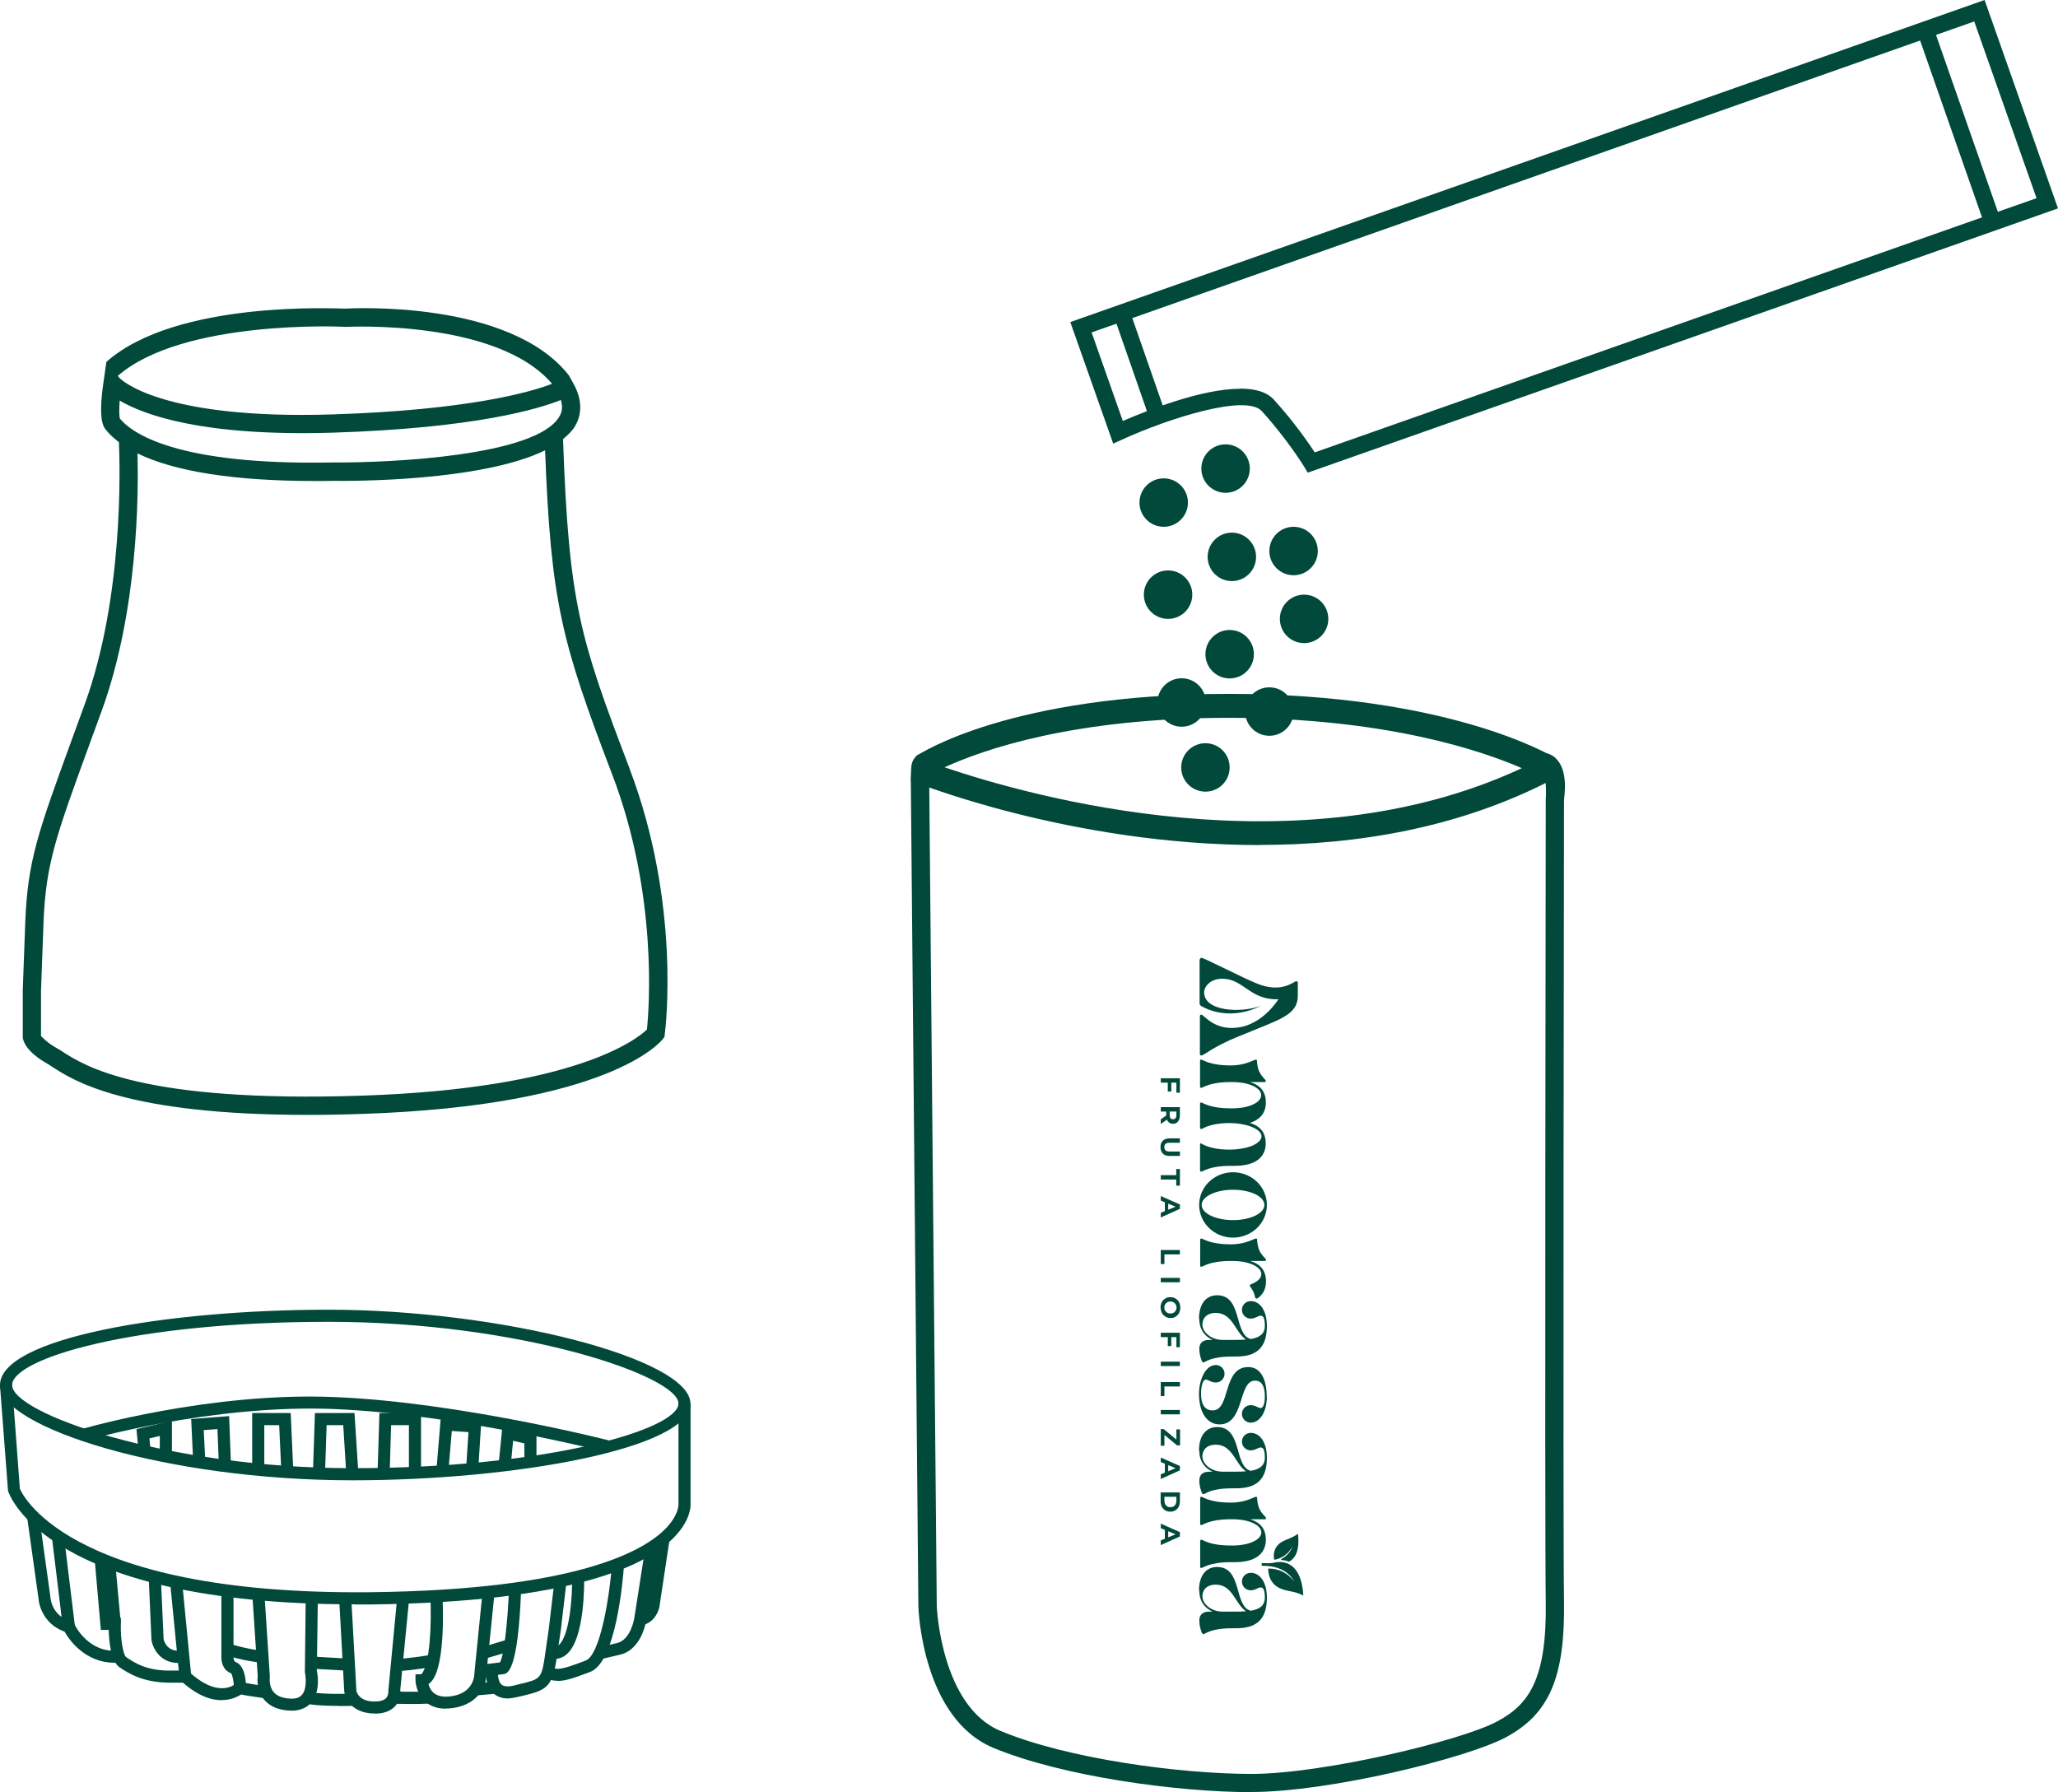 <?xml version="1.0" encoding="UTF-8"?>
<svg id="Capa_2" data-name="Capa 2" xmlns="http://www.w3.org/2000/svg" viewBox="0 0 141.02 122.81">
  <defs>
    <style>
      .cls-1 {
        fill: #00493b;
      }
    </style>
  </defs>
  <g id="Capa_2-2" data-name="Capa 2">
    <g>
      <path class="cls-1" d="M43.14,52.66c-3.4-8.91-4.16-11.27-4.56-22.57.33-.27.63-.56.82-.88.36-.61.63-1.61-.11-2.93l-.29-.52h.01c-4.03-5.22-14.93-4.64-15.35-4.61-.47,0-11.58-.61-16.37,3.65h0s-.2,1.4-.2,1.4c-.38,2.61.01,3.07.18,3.27.24.3.54.57.88.83.07,1.63.33,10.6-2.34,17.95l-.84,2.3c-2.36,6.47-3.08,8.43-3.24,12.67l-.17,4.63v3.25c.02.21.21.96,1.68,1.79.11.06.22.14.36.23,1.44.93,5.07,3.28,17.49,3.28,1.18,0,2.44-.02,3.79-.07,16.88-.57,20.41-4.95,20.55-5.14l.1-.13.02-.17c.05-.36,1.12-8.96-2.42-18.24ZM8.22,28.69c-.06-.15-.06-.65-.02-1.24,1.64.97,5.67,2.47,14.58,2.2,9.83-.31,14.16-1.64,15.65-2.24.18.56.03.92-.11,1.15-1.6,2.7-11.66,3.16-15.46,3.13-10.84.22-13.85-2.04-14.65-3.01ZM23.69,22.4c.1,0,10.36-.54,14.14,3.9-1.43.55-5.66,1.8-15.08,2.1-11.88.37-14.55-2.48-14.56-2.5l-.12-.14c4.46-3.89,15.44-3.38,15.62-3.36ZM44.34,70.54c-.68.66-4.89,4.05-19.49,4.54-15.11.51-19.07-2.05-20.56-3.01-.16-.11-.3-.19-.43-.26-.83-.47-1-.84-1.05-.79v-3.14l.17-4.61c.15-4.05.85-5.96,3.16-12.29l.84-2.3c2.47-6.81,2.52-14.72,2.44-17.61,2.54,1.24,6.64,1.89,12.12,1.89.43,0,.87,0,1.33-.01,1.2.02,10.13.04,14.48-2.09.4,10.4,1.13,13.13,4.61,22.24,3.14,8.22,2.51,16.11,2.37,17.44Z"/>
      <g>
        <path class="cls-1" d="M24.15,101.44c-12.78,0-24.15-3.64-24.15-6.52,0-3.24,11.44-5.17,22.5-5.17,11.83,0,24.81,3.36,24.81,6.43s-11.98,5.26-23.17,5.26ZM22.5,90.58c-13.43,0-21.67,2.53-21.67,4.34,0,1.92,10.56,5.69,23.32,5.69,13.43,0,22.34-2.67,22.34-4.43,0-1.89-10.86-5.6-23.98-5.6Z"/>
        <path class="cls-1" d="M24.33,109.94c-21.08,0-23.68-7.46-23.78-7.78L0,94.95l.83-.06.53,7.12h0s2.77,7.31,23.99,7.1c14.13-.16,18.77-2.81,20.28-4.38.87-.91.86-1.58.86-1.61v-6.94s.83,0,.83,0v6.92c0,.07.03.99-1.02,2.13-1.91,2.07-7.1,4.56-20.94,4.72-.34,0-.68,0-1.02,0Z"/>
        <path class="cls-1" d="M5.21,112.04l-.6-.17c-1.48-.42-1.93-1.7-1.97-2.32l-.78-5.57.82-.11.78,5.61c0,.07.07.84.76,1.32l-.66-5.44.82-.1.83,6.79Z"/>
        <path class="cls-1" d="M7.81,113.94c-1.88,0-3.07-1.46-3.46-2.28l.75-.35c.04.08.98,2,3,1.79l.08.82c-.13.01-.25.02-.38.02Z"/>
        <rect class="cls-1" x="7.25" y="107.07" width=".83" height="4.22" transform="translate(-9.99 1.16) rotate(-5.27)"/>
        <path class="cls-1" d="M12.23,113.96c-1.32,0-1.78-1.1-1.85-1.57l-.19-4.3.83-.04.19,4.26c.02.12.22.94,1.28.8l.11.82c-.13.02-.25.03-.36.03Z"/>
        <path class="cls-1" d="M13.15,115.31h-1.35c-1.96.03-2.99-.64-3.6-1.05-.61-.41-.73-1.78-.75-2.57h-.54l-.42-4.81.82-.07.36,4.05h.61v.42c-.03,1.05.16,2.15.38,2.29.57.38,1.41.95,3.14.91h.45s-.59-6.02-.59-6.02l.82-.08.67,6.93Z"/>
        <path class="cls-1" d="M15.19,116.51c-.72,0-1.66-.29-2.77-1.31l.56-.61c1.65,1.5,2.69,1.1,3.04.88-.02-.37-.11-.73-.19-.81-.56-.2-.68-.81-.66-1.14v-4.51s.83,0,.83,0v4.53s0,.29.14.35c.65.24.72,1.32.72,1.77v.17l-.12.12s-.57.55-1.54.55Z"/>
        <path class="cls-1" d="M19.96,117.22c-.05,0-.11,0-.17,0-.76-.05-1.34-.31-1.71-.77-.56-.69-.42-1.58-.42-1.61l-.37-5.56.83-.05.37,5.65c0,.09-.08.66.25,1.06.22.27.6.43,1.11.46.39.03.67-.06.85-.27.35-.42.25-1.27.19-1.54l.06-5.11h.83s-.07,5.02-.07,5.02c.02.05.3,1.36-.37,2.16-.22.26-.64.57-1.36.57Z"/>
        <path class="cls-1" d="M25.67,117.42c-1.52,0-2.02-.99-2.08-1.51l-.35-6.36.83-.04.35,6.34c0,.05.14.75,1.25.75.26,0,.62-.04.8-.25.17-.2.14-.49.14-.49l.61-6.42.82.08-.61,6.27c.02.18.03.67-.32,1.09-.31.36-.79.55-1.43.55Z"/>
        <path class="cls-1" d="M30.54,117.09c-.55,0-1.01-.15-1.37-.46-.67-.57-.7-1.44-.7-1.48v-.41s.4-.01.4-.01c.6-.63.71-3.48.62-5.33l.83-.04c.04.8.19,4.84-.77,5.88-.06.07-.13.12-.19.17.05.18.15.42.36.6.27.23.67.3,1.19.23,1.59-.22,1.6-1.47,1.6-1.61l.56-5.58.82.08-.56,5.52c.04.67-.4,2.13-2.31,2.4-.17.02-.33.03-.48.03Z"/>
        <path class="cls-1" d="M34.79,116.39c-.39,0-.72-.12-.98-.35-.63-.57-.51-1.58-.5-1.69l.04-.32.91-.11c.29-.49.54-2.97.62-5.07l.83.03c-.21,5.73-.94,5.82-1.25,5.85l-.34.04c.02.23.07.51.24.66.16.15.44.17.83.08l.4-.1c1.43-.34,1.51-.36,1.74-1.88l.28-1.95.39-3.31.82.1-.39,3.32-.29,1.96c-.29,2-.73,2.18-2.37,2.57l-.4.09c-.22.05-.42.08-.61.08Z"/>
        <path class="cls-1" d="M38,113.68c-.09,0-.19,0-.28-.03l.17-.81c.16.03.27,0,.39-.1.73-.61.95-3.2.92-4.68l.83-.02c0,.44.06,4.28-1.22,5.34-.24.2-.52.3-.81.3Z"/>
        <path class="cls-1" d="M38.21,115.18c-.28,0-.54-.06-.83-.18l.32-.76c.53.22.8.17,2.44-.45.94-.36,1.61-4.09,1.79-6.62l.83.06c-.08,1.11-.55,6.67-2.32,7.34-1.08.41-1.69.62-2.22.62Z"/>
        <path class="cls-1" d="M41.17,113.7l-.18-.81,1.27-.29c.97-.22,1.19-1.67,1.2-1.69l.77-4.93.82.13-.77,4.92c-.01.08-.3,2.03-1.83,2.37l-1.27.29Z"/>
        <path class="cls-1" d="M43.9,111.39l-.09-.82c.42-.05.55-.56.56-.58l.69-4.61.82.12-.7,4.64c-.1.44-.47,1.15-1.28,1.24Z"/>
        <path class="cls-1" d="M17.94,113.94c-1.17-.1-2.43-.5-2.49-.51l.25-.79s1.23.38,2.31.48l-.07.82Z"/>
        <path class="cls-1" d="M18.2,116.39c-2.02-.3-2.02-.31-2.13-.55l.38-.17.14-.39s.25.07,1.74.29l-.12.82Z"/>
        <path class="cls-1" d="M23.89,114.49c-1.25-.06-2.63-.15-2.63-.15l.06-.83s1.37.09,2.61.15l-.04.83Z"/>
        <path class="cls-1" d="M23.25,116.9c-1.73,0-2.24-.15-2.34-.18l.28-.78-.14.39.13-.39s.65.19,3.1.12l.02.83c-.39.01-.74.02-1.05.02Z"/>
        <path class="cls-1" d="M28.22,116.77c-.73,0-1.26-.02-1.29-.03l.04-.83s1.2.05,2.47,0l.03.83c-.45.02-.88.03-1.25.03Z"/>
        <path class="cls-1" d="M27.36,114.51c-.49,0-.53-.13-.58-.33l.4-.11.1-.4s.39.03,2.34-.28l.13.82c-1.28.21-2,.29-2.4.29Z"/>
        <path class="cls-1" d="M33.15,113.7l-.22-.8s.53-.15,1.92-.57l.24.79c-1.41.42-1.94.57-1.94.57Z"/>
        <rect class="cls-1" x="32.53" y="115.3" width="1.48" height=".83" transform="translate(-10.38 3.5) rotate(-5.22)"/>
        <path class="cls-1" d="M41.69,99.54c-.1-.03-10.26-2.62-18.72-2.98-8.42-.36-17.06,2.14-17.14,2.16l-.23-.79c.09-.03,8.82-2.57,17.41-2.19,8.55.36,18.79,2.98,18.89,3.01l-.21.8Z"/>
        <polygon class="cls-1" points="11.78 99.79 10.95 99.79 10.95 98.4 10.24 98.57 10.32 99.44 9.5 99.52 9.35 97.93 11.78 97.36 11.78 99.79"/>
        <polygon class="cls-1" points="15 100.47 14.9 97.93 13.96 98 14.07 100.18 13.24 100.22 13.1 97.24 15.7 97.04 15.83 100.44 15 100.47"/>
        <polygon class="cls-1" points="19.28 100.89 19.13 97.66 18.11 97.66 18.11 100.71 17.28 100.71 17.28 96.83 19.92 96.83 20.1 100.86 19.28 100.89"/>
        <polygon class="cls-1" points="23.73 101.05 23.52 97.66 22.38 97.66 22.27 101.04 21.44 101.01 21.58 96.83 24.29 96.83 24.56 101 23.73 101.05"/>
        <polygon class="cls-1" points="26.7 101.01 25.87 100.99 26 96.83 28.85 96.83 28.85 100.93 28.02 100.93 28.02 97.66 26.8 97.66 26.7 101.01"/>
        <polygon class="cls-1" points="30.72 100.86 29.9 100.79 30.2 97.18 32.98 97.38 32.77 100.7 31.94 100.65 32.1 98.14 30.96 98.06 30.72 100.86"/>
        <polygon class="cls-1" points="34.99 100.48 34.16 100.4 34.43 97.71 36.76 98.26 36.76 100.21 35.93 100.21 35.93 98.91 35.16 98.73 34.99 100.48"/>
      </g>
      <g>
        <path class="cls-1" d="M85.75,122.81c-5.02,0-12.92-1.06-17.67-3.03-4.84-2.01-5.14-9.37-5.15-9.68l-.52-56.84.03-.63c.02-.51.26-.76.46-.89.3-.2.66-.17.9-.08l-.46,1.16s.1.04.21-.02c.1-.05.15-.13.15-.16l-.03.64.52,56.79c0,.05.29,6.86,4.38,8.55,4.6,1.91,12.29,2.94,17.19,2.94s14.35-2.27,16.82-3.59c2.18-1.16,3.42-2.88,3.34-8.22-.08-5.24,0-54.44,0-54.94.07-.97-.06-2.13-.36-2.4l-.15-.8c.43-.08.84.03,1.16.32.91.82.63,2.5.6,2.92,0,.45-.08,49.65,0,54.87.08,5.21-1,7.74-4,9.34-2.64,1.41-12.05,3.74-17.41,3.74Z"/>
        <g>
          <g>
            <path class="cls-1" d="M89.61,32.39l-.24-.4s-1.14-1.87-2.91-3.82c-1.07-1.17-6.26.44-9.61,1.97l-.57.26-2.94-8.33.54-.19L135.99,0l5.03,14.28-51.41,18.11ZM84.97,26.63c1,0,1.83.21,2.33.77,1.37,1.51,2.35,2.93,2.79,3.6l49.46-17.42-4.27-12.11-60.48,21.31,2.14,6.07c1.65-.72,5.4-2.21,8.03-2.21Z"/>
            <polygon class="cls-1" points="136 15.43 131.38 2.23 132.47 1.85 137.09 15.06 136 15.43"/>
            <rect class="cls-1" x="77.51" y="21.24" width="1.15" height="7.5" transform="translate(-3.87 27.08) rotate(-19.21)"/>
          </g>
          <circle class="cls-1" cx="79.74" cy="34.44" r="1.66"/>
          <circle class="cls-1" cx="83.98" cy="32.11" r="1.66"/>
          <circle class="cls-1" cx="84.41" cy="38.16" r="1.66"/>
          <circle class="cls-1" cx="88.64" cy="37.76" r="1.66"/>
          <circle class="cls-1" cx="80.04" cy="40.75" r="1.66"/>
          <circle class="cls-1" cx="84.26" cy="44.83" r="1.66"/>
          <circle class="cls-1" cx="86.98" cy="48.76" r="1.66"/>
          <circle class="cls-1" cx="89.36" cy="42.41" r="1.66"/>
          <circle class="cls-1" cx="80.97" cy="48.14" r="1.66"/>
          <circle class="cls-1" cx="82.6" cy="52.59" r="1.66"/>
        </g>
        <path class="cls-1" d="M86.34,57.91c-13.04,0-23.77-4.35-23.93-4.42l.13-.88.22-.79c.28-.18,6.49-4.27,21.47-4.27s22.03,4.2,22.32,4.38l.06.65-.1.77c-6.48,3.41-13.59,4.55-20.17,4.55ZM64.72,52.58c5.95,2.02,24.29,7.17,39.56.06-2.71-1.18-9.31-3.45-20.05-3.45s-16.89,2.2-19.51,3.39Z"/>
        <g>
          <g>
            <path class="cls-1" d="M79.54,74.19v-.3h1.31v.99h-.24v-.69h-1.07ZM80.26,74.17v.63h-.24v-.63h.24Z"/>
            <path class="cls-1" d="M79.54,75.87h1.31v.57c0,.12-.02.22-.06.3-.04.08-.09.15-.16.2-.07.05-.16.07-.25.07s-.18-.02-.25-.07c-.07-.05-.12-.11-.16-.2-.04-.08-.06-.19-.06-.3v-.4l.13.13h-.5v-.3ZM80.01,76.17l.14-.13v.38c0,.09.02.16.06.21.04.05.1.07.17.07s.13-.02.17-.07c.04-.05.06-.12.06-.21v-.38l.14.13h-.74ZM79.54,76.7l.48-.33v.32l-.48.33v-.33Z"/>
            <path class="cls-1" d="M79.52,78.61c0-.19.05-.33.16-.44.1-.1.25-.16.44-.16h.73v.3h-.72c-.12,0-.21.03-.27.08-.05.05-.08.12-.08.22s.03.16.08.22c.05.05.14.08.27.08h.72v.3h-.73c-.19,0-.34-.05-.44-.16-.1-.1-.16-.25-.16-.44Z"/>
            <path class="cls-1" d="M79.54,80.53h1.06v-.42h.25v1.14h-.25v-.42h-1.06v-.3Z"/>
            <path class="cls-1" d="M79.54,81.96l1.31.58v.3l-1.31.59v-.32l1.16-.48v.12l-1.16-.48v-.31ZM79.82,82.25l.23.08v.67l-.23.08v-.84Z"/>
            <path class="cls-1" d="M79.54,85.66h1.31v.3h-1.06v.66h-.25v-.96Z"/>
            <path class="cls-1" d="M79.54,87.57h1.31v.3h-1.31v-.3Z"/>
            <path class="cls-1" d="M79.52,89.61c0-.1.02-.2.05-.29.03-.09.08-.16.14-.23.06-.06.13-.11.22-.15.08-.04.17-.05.27-.05s.19.02.27.05c.08.04.15.09.22.15.06.06.11.14.14.23.03.09.05.18.05.28s-.02.2-.05.29c-.03.09-.08.16-.14.23-.06.06-.13.11-.21.15-.08.04-.17.05-.27.05s-.19-.02-.27-.05c-.08-.04-.15-.09-.22-.15-.06-.06-.11-.14-.14-.23-.03-.09-.05-.18-.05-.28ZM79.78,89.6c0,.06.01.11.03.16.02.05.05.09.09.13s.08.07.13.09c.05.02.11.03.17.03s.12-.01.17-.03c.05-.02.1-.05.13-.09.04-.04.07-.08.09-.13.02-.05.03-.1.03-.16s-.01-.11-.03-.16c-.02-.05-.05-.09-.09-.13-.04-.04-.08-.07-.13-.09-.05-.02-.11-.03-.17-.03s-.12.01-.17.03c-.05.02-.1.05-.13.09-.04.04-.07.08-.09.13-.02.05-.03.1-.03.16Z"/>
            <path class="cls-1" d="M79.54,91.63v-.3h1.31v.99h-.24v-.69h-1.07ZM80.26,91.61v.63h-.24v-.63h.24Z"/>
            <path class="cls-1" d="M79.54,93.31h1.31v.3h-1.31v-.3Z"/>
            <path class="cls-1" d="M79.54,94.71h1.31v.3h-1.06v.66h-.25v-.96Z"/>
            <path class="cls-1" d="M79.54,96.62h1.31v.3h-1.31v-.3Z"/>
            <path class="cls-1" d="M79.54,97.93h.2l.98.81-.11.04v-.83h.25v1.1h-.2l-.98-.81.11-.04v.87h-.25v-1.15Z"/>
            <path class="cls-1" d="M79.54,99.88l1.31.58v.3l-1.31.59v-.32l1.16-.48v.12l-1.16-.48v-.31ZM79.82,100.17l.23.08v.67l-.23.08v-.84Z"/>
            <path class="cls-1" d="M79.54,102.27h1.31v.6c0,.14-.03.27-.08.38-.05.11-.13.19-.23.25-.1.06-.21.09-.35.09s-.25-.03-.35-.09c-.1-.06-.17-.15-.23-.25-.05-.11-.08-.23-.08-.38v-.6ZM79.79,102.57v.28c0,.09.02.16.05.23.03.06.08.11.14.15s.13.05.22.05.16-.02.22-.05c.06-.04.11-.09.14-.15.03-.06.05-.14.05-.23v-.28h-.81Z"/>
            <path class="cls-1" d="M79.54,104.41l1.31.58v.3l-1.31.59v-.32l1.16-.48v.12l-1.16-.48v-.31ZM79.82,104.7l.23.08v.67l-.23.08v-.84Z"/>
          </g>
          <path class="cls-1" d="M86.81,95.69c0,1.05-.47,1.8-1.11,1.8-.33,0-.6-.27-.6-.6s.27-.6.6-.6c.31,0,.52.2.68.2s.29-.25.29-.79c0-.67-.19-1.09-.67-1.09-1.18,0-.69,3-2.44,3-.73,0-1.4-.65-1.4-2.1,0-.94.44-1.97,1.15-1.97.33,0,.6.27.6.6s-.27.6-.6.6c-.31,0-.52-.2-.68-.2-.21,0-.33.46-.33.97,0,.73.25,1.14.8,1.14,1.24,0,.65-2.97,2.44-2.97.9,0,1.26.94,1.26,2.03Z"/>
          <path class="cls-1" d="M82.16,99.41c0-1.14.57-1.62,1.24-1.62,1.75,0,1.14,2.72,2.31,3,.57-.1.96-.33.96-.9s-.12-.7-.29-.7-.37.2-.68.2c-.33,0-.6-.27-.6-.6s.27-.6.6-.6c.64,0,1.11.65,1.11,1.7,0,1.55-.76,2.1-2.12,2.1h-.26c-1.52,0-1.83.4-1.97.4-.04,0-.08-.02-.11-.1-.1-.24-.17-.55-.17-.82,0-.48.31-.62.7-.62h.21c-.45-.2-.91-.63-.91-1.44ZM82.39,99.79c0,.51.58,1.06,1.39,1.06h.77c.31,0,.55,0,.83-.03-.72-.45-.91-1.82-2.06-1.82-.65,0-.93.38-.93.8Z"/>
          <path class="cls-1" d="M82.16,90.38c0-1.14.57-1.62,1.24-1.62,1.75,0,1.14,2.72,2.31,3,.57-.1.96-.33.96-.9s-.12-.7-.29-.7-.37.2-.68.2c-.33,0-.6-.27-.6-.6s.27-.6.6-.6c.64,0,1.11.65,1.11,1.7,0,1.55-.76,2.1-2.12,2.1h-.26c-1.52,0-1.83.4-1.97.4-.04,0-.08-.02-.11-.1-.1-.24-.17-.55-.17-.82,0-.48.31-.62.7-.62h.21c-.45-.2-.91-.63-.91-1.44ZM82.39,90.76c0,.51.58,1.06,1.39,1.06h.77c.31,0,.55,0,.83-.03-.72-.45-.91-1.82-2.06-1.82-.65,0-.93.38-.93.8Z"/>
          <path class="cls-1" d="M86.67,104.11h-1.02c.75.22,1.09.7,1.09,1.4,0,.99-.76,1.54-2.12,1.54h-.26c-1.52,0-1.91.4-2.05.4-.04,0-.07-.03-.07-.07v-1.8s.03-.07.07-.07c.14,0,.53.4,2.05.4h.1c1.11,0,1.97-.39,1.97-.9s-.86-.9-1.97-.9h-.1c-1.52,0-1.91.4-2.05.4-.04,0-.07-.03-.07-.07v-1.8s.03-.07.07-.07c.14,0,.53.4,2.05.4,1.01,0,1.57-.4,1.71-.4.04,0,.07.03.07.07,0,.1.03.48.16.76.19.4.45.53.45.64,0,.05-.03.07-.07.07Z"/>
          <path class="cls-1" d="M85.65,88.16c-.03-.06,0-.13.06-.15.44-.16.72-.41.72-.7,0-.51-.86-.9-1.97-.9h-.1c-1.52,0-1.91.4-2.05.4-.04,0-.07-.03-.07-.07v-1.8s.03-.07.07-.07c.14,0,.53.4,2.05.4,1.01,0,1.57-.4,1.71-.4.04,0,.07.03.07.07,0,.1.03.48.16.76.19.4.45.53.45.64,0,.05-.03.07-.07.07h-1.02c.75.22,1.09.7,1.09,1.4,0,.51-.2.9-.58,1.16-.05.03-.12.02-.15-.03,0-.01-.01-.02-.01-.03-.02-.06-.08-.3-.14-.42-.07-.14-.2-.33-.2-.33Z"/>
          <path class="cls-1" d="M82.16,109c0-1.14.57-1.62,1.24-1.62,1.75,0,1.14,2.72,2.31,3,.57-.1.96-.33.96-.9s-.12-.7-.29-.7-.37.2-.68.2c-.33,0-.6-.27-.6-.6s.27-.6.6-.6c.64,0,1.11.65,1.11,1.7,0,1.55-.76,2.1-2.12,2.1h-.26c-1.52,0-1.83.4-1.97.4-.04,0-.08-.02-.11-.1-.1-.24-.17-.55-.17-.82,0-.48.31-.62.7-.62h.21c-.45-.2-.91-.63-.91-1.44ZM82.39,109.38c0,.51.58,1.06,1.39,1.06h.77c.31,0,.55,0,.83-.03-.72-.45-.91-1.82-2.06-1.82-.65,0-.93.38-.93.8Z"/>
          <path class="cls-1" d="M82.23,65.74c0-.06.05-.1.1-.1.18,0,2.75,1.33,3.75,1.74,1.75.73,2.57-.14,2.75-.14.05,0,.1.04.1.1v.88c0,1.12-.84,1.5-2.63,2.22l-1.45.59c-1.76.71-2.35,1.3-2.53,1.3-.05,0-.1-.04-.1-.1v-2.6c0-.06.05-.1.1-.1.18,0,.96,1.24,2.81.83.69-.16,1.67-.69,2.47-1.88-1.95.05-2.36-1.36-3.78-1.41-.86-.03-1.3.52-1.31.92-.02,1.33,2.57,1.45,3.89.93-1.41.73-2.95.67-4.09.02-.07-.04-.11-.11-.11-.19v-3.01Z"/>
          <g>
            <path class="cls-1" d="M87.35,107.07c.6-.11,1.82-.04,1.96,2.27,0,0-.28-.17-.77-.27-.49-.11-1.58-.2-1.64-1.54,0-.02.02-.04.04-.04.19,0,1.06,0,1.72.86,0,0-.45-1.08-2.16-1.05-.02,0-.04-.02-.05-.04v-.09s0-.05.04-.05c.05,0,.12,0,.2,0,.22.01.44,0,.66-.04"/>
            <path class="cls-1" d="M88.3,107.01h0s-.18-.09-.48-.11c-.04,0-.05-.05-.01-.07.63-.34.74-.85.75-.86-.39.74-1.05.89-1.22.91-.02,0-.04-.01-.04-.03-.14-1.05.71-1.28,1.07-1.43.37-.15.57-.32.57-.32.14,1.21-.22,1.72-.62,1.92"/>
          </g>
          <path class="cls-1" d="M82.23,77.29c0,.06.07.1.13.07.4-.24,1.08-.4,1.85-.4,1.23,0,2.23.41,2.23.91,0,.14-.07.27-.21.38-.23.22-.65.38-1.17.46-.27.05-.56.07-.86.07-.8,0-1.5-.17-1.9-.43,0,0,0,0,0,0-.04,0-.07.03-.07.07v1.8s.03.07.07.07c.14,0,.53-.4,2.05-.4h.26c1.36,0,2.12-.55,2.12-1.54,0-.7-.34-1.18-1.09-1.4h0c.71-.22,1.1-.7,1.1-1.4s-.34-1.18-1.09-1.4h1.02s.07-.02.07-.07c0-.1-.25-.24-.45-.64-.13-.28-.16-.65-.16-.76,0-.03-.03-.07-.07-.07-.14,0-.7.4-1.71.4-1.52,0-1.91-.4-2.05-.4-.04,0-.07.03-.07.07v1.8s.03.07.07.07c.14,0,.53-.4,2.05-.4h.1c1.11,0,1.97.39,1.97.9s-.86.9-1.97.9h-.1c-1.52,0-1.91-.4-2.05-.4-.04,0-.07.03-.07.07v1.66Z"/>
          <path class="cls-1" d="M86.81,82.57c0-1.24-1.04-2.24-2.32-2.24s-2.32,1-2.32,2.24,1.04,2.24,2.32,2.24,2.32-1,2.32-2.24ZM82.34,82.57c0-.57.96-1.04,2.15-1.04s2.15.46,2.15,1.04-.96,1.04-2.15,1.04-2.15-.46-2.15-1.04Z"/>
        </g>
      </g>
    </g>
  </g>
</svg>